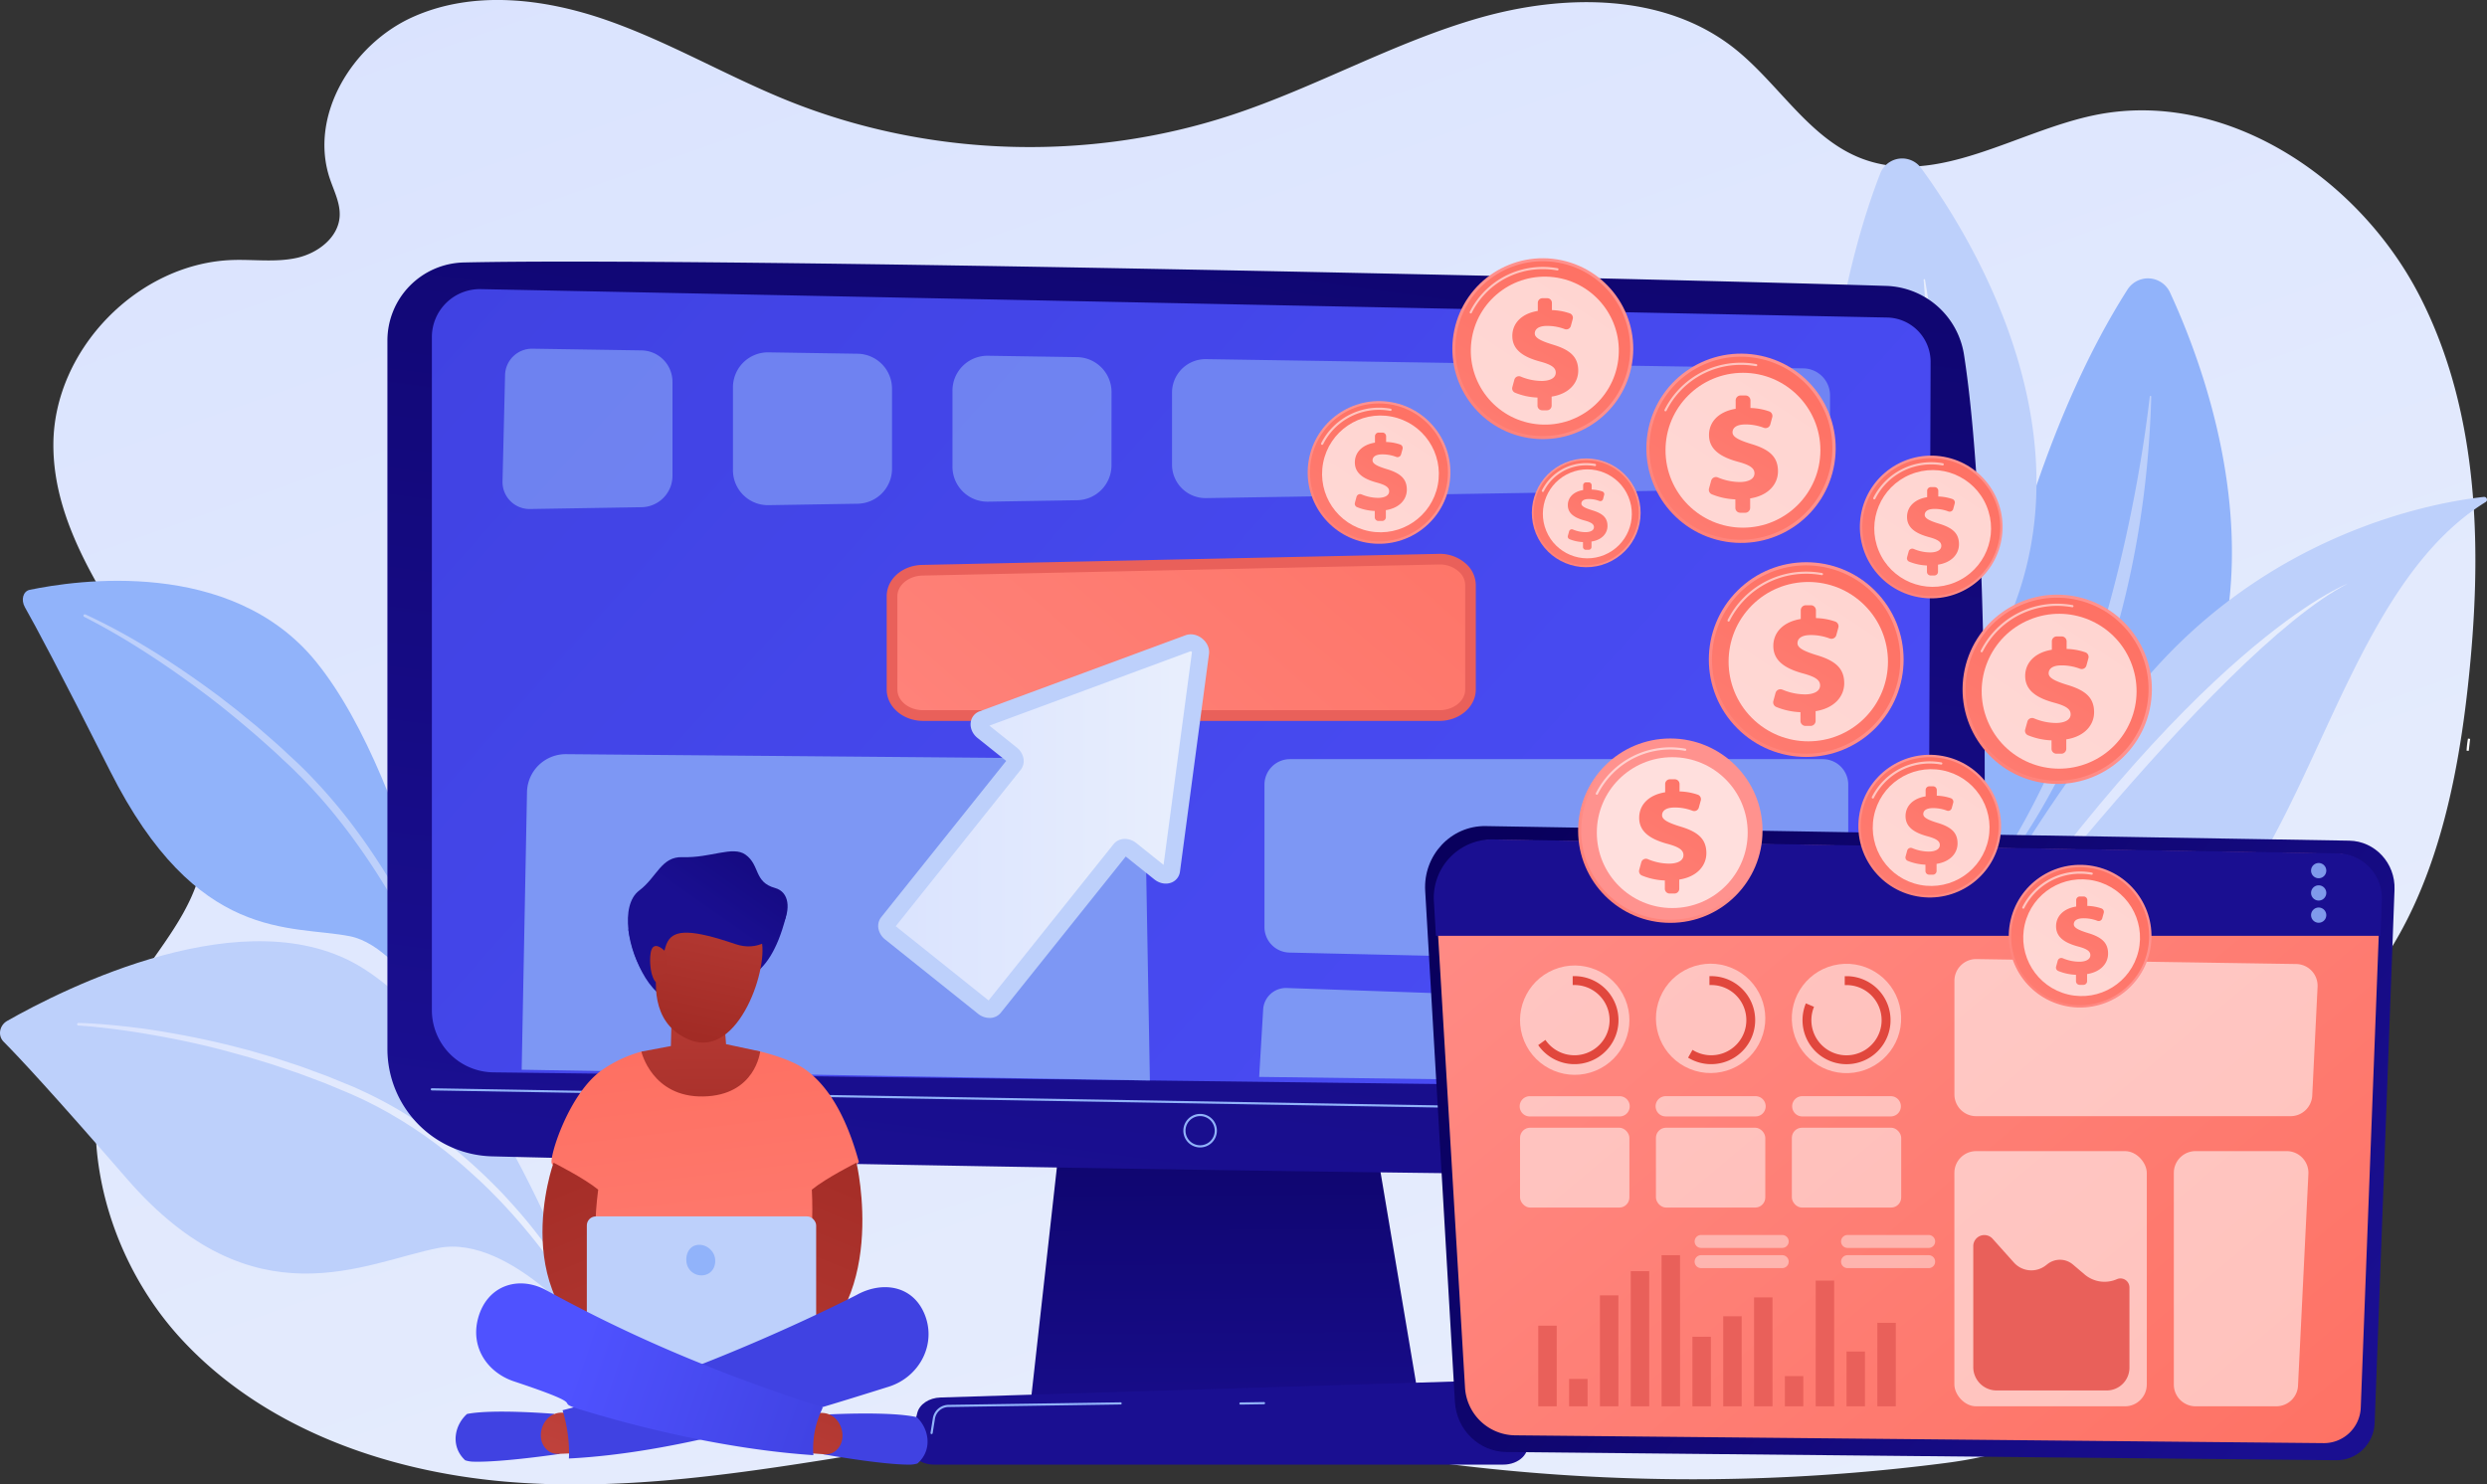 <svg id="Illustration" xmlns="http://www.w3.org/2000/svg" xmlns:xlink="http://www.w3.org/1999/xlink" viewBox="0 0 2287.91 1365.88"><rect x="0" y="0" width="2287.91" height="1365.88" fill="#333333" stroke="none"/><defs><style>.cls-1{fill:none;stroke:#fff;stroke-linecap:round;stroke-miterlimit:10;stroke-width:2px;}.cls-2{fill:url(#linear-gradient);}.cls-3{fill:#bdd0fb;}.cls-4{fill:url(#linear-gradient-2);}.cls-5{fill:#91b3fa;}.cls-6{fill:url(#linear-gradient-3);}.cls-7{fill:url(#linear-gradient-4);}.cls-8{fill:url(#linear-gradient-5);}.cls-9{fill:url(#linear-gradient-6);}.cls-10{fill:url(#linear-gradient-7);}.cls-11{fill:url(#linear-gradient-8);}.cls-12{fill:url(#linear-gradient-9);}.cls-13{fill:url(#linear-gradient-10);}.cls-14,.cls-15{fill:#7d97f4;}.cls-15{opacity:0.75;}.cls-16{fill:url(#linear-gradient-11);}.cls-17{fill:url(#linear-gradient-12);}.cls-18{fill:url(#linear-gradient-13);}.cls-19{opacity:0.85;}.cls-20{opacity:0.56;}.cls-21,.cls-22,.cls-40,.cls-44,.cls-45{fill:#fff;}.cls-22,.cls-26{opacity:0.51;}.cls-23{fill:url(#linear-gradient-14);}.cls-24{fill:url(#linear-gradient-15);}.cls-25{fill:url(#linear-gradient-16);}.cls-27{fill:url(#linear-gradient-17);}.cls-28{fill:url(#linear-gradient-18);}.cls-29{fill:url(#linear-gradient-19);}.cls-30{fill:url(#linear-gradient-20);}.cls-31{fill:url(#linear-gradient-21);}.cls-32{fill:url(#linear-gradient-22);}.cls-33{fill:url(#linear-gradient-23);}.cls-34{fill:url(#linear-gradient-24);}.cls-35{fill:url(#linear-gradient-25);}.cls-36{fill:url(#linear-gradient-26);}.cls-37{fill:url(#linear-gradient-27);}.cls-38{fill:url(#linear-gradient-28);}.cls-39{fill:url(#linear-gradient-29);}.cls-40{opacity:0.42;}.cls-41{fill:url(#linear-gradient-30);}.cls-42{fill:url(#linear-gradient-31);}.cls-43{fill:url(#linear-gradient-32);}.cls-44{opacity:0.58;}.cls-45{opacity:0.7;}.cls-46{fill:url(#linear-gradient-33);}.cls-47{fill:url(#linear-gradient-34);}.cls-48{fill:url(#linear-gradient-35);}.cls-49{fill:url(#linear-gradient-36);}.cls-50{fill:url(#linear-gradient-37);}.cls-51{fill:url(#linear-gradient-38);}.cls-52{fill:url(#linear-gradient-39);}.cls-53{fill:url(#linear-gradient-40);}.cls-54{fill:url(#linear-gradient-41);}.cls-55{fill:url(#linear-gradient-42);}.cls-56{fill:url(#linear-gradient-43);}.cls-57{fill:url(#linear-gradient-44);}.cls-58{fill:url(#linear-gradient-45);}.cls-59{fill:url(#linear-gradient-46);}.cls-60{fill:url(#linear-gradient-47);}.cls-61{fill:url(#linear-gradient-48);}.cls-62{fill:url(#linear-gradient-49);}.cls-63{fill:url(#linear-gradient-50);}.cls-64{fill:url(#linear-gradient-51);}.cls-65{fill:url(#linear-gradient-52);}.cls-66{fill:url(#linear-gradient-53);}.cls-67{fill:url(#linear-gradient-54);}.cls-68{fill:url(#linear-gradient-55);}.cls-69{fill:url(#linear-gradient-56);}.cls-70{fill:url(#linear-gradient-57);}.cls-71{fill:url(#linear-gradient-58);}.cls-72{fill:url(#linear-gradient-59);}.cls-73{fill:url(#linear-gradient-60);}.cls-74{fill:url(#linear-gradient-61);}.cls-75{fill:url(#linear-gradient-62);}.cls-76{fill:url(#linear-gradient-63);}.cls-77{fill:url(#linear-gradient-64);}.cls-78{fill:url(#linear-gradient-65);}.cls-79{fill:url(#linear-gradient-66);}.cls-80{fill:url(#linear-gradient-67);}.cls-81{fill:url(#linear-gradient-68);}.cls-82{fill:url(#linear-gradient-69);}.cls-83{fill:url(#linear-gradient-70);}.cls-84{fill:url(#linear-gradient-71);}.cls-85{fill:url(#linear-gradient-72);}.cls-86{fill:url(#linear-gradient-73);}.cls-87{fill:url(#linear-gradient-74);}</style><linearGradient id="linear-gradient" x1="976.75" y1="-43.41" x2="1638.86" y2="1833.26" gradientUnits="userSpaceOnUse"><stop offset="0" stop-color="#dae3fe"/><stop offset="1" stop-color="#e9effd"/></linearGradient><linearGradient id="linear-gradient-2" x1="198.02" y1="1221.8" x2="655.88" y2="1221.8" xlink:href="#linear-gradient"/><linearGradient id="linear-gradient-3" x1="1835.46" y1="644.24" x2="1910.81" y2="644.24" xlink:href="#linear-gradient"/><linearGradient id="linear-gradient-4" x1="1924.65" y1="885.29" x2="2286.75" y2="885.29" xlink:href="#linear-gradient"/><linearGradient id="linear-gradient-5" x1="1124.45" y1="894.6" x2="1127.45" y2="1368.65" gradientUnits="userSpaceOnUse"><stop offset="0" stop-color="#09005d"/><stop offset="1" stop-color="#1a0f91"/></linearGradient><linearGradient id="linear-gradient-6" x1="1361.55" y1="-253.31" x2="1154.53" y2="1270.85" xlink:href="#linear-gradient-5"/><linearGradient id="linear-gradient-7" x1="641.86" y1="276.32" x2="2194.25" y2="1674.04" gradientUnits="userSpaceOnUse"><stop offset="0" stop-color="#4042e2"/><stop offset="1" stop-color="#4f52ff"/></linearGradient><linearGradient id="linear-gradient-8" x1="1289.32" y1="1037.81" x2="1256.31" y2="1397.84" xlink:href="#linear-gradient-5"/><linearGradient id="linear-gradient-9" x1="1478.69" y1="441.63" x2="715.77" y2="1323.76" gradientUnits="userSpaceOnUse"><stop offset="0" stop-color="#fe7062"/><stop offset="1" stop-color="#ff928e"/></linearGradient><linearGradient id="linear-gradient-10" x1="1197.35" y1="-61.84" x2="1205.35" y2="330.16" gradientUnits="userSpaceOnUse"><stop offset="0" stop-color="#e1473d"/><stop offset="1" stop-color="#e9605a"/></linearGradient><linearGradient id="linear-gradient-11" x1="-7373.09" y1="930.79" x2="-8075.87" y2="1465.89" gradientTransform="matrix(-1, 0, 0, 1, -5841.74, 0)" xlink:href="#linear-gradient-5"/><linearGradient id="linear-gradient-12" x1="-8083.58" y1="1620.93" x2="-7282.43" y2="664.52" gradientTransform="matrix(-1, 0, 0, 1, -5841.74, 0)" xlink:href="#linear-gradient-9"/><linearGradient id="linear-gradient-13" x1="1896.19" y1="52.18" x2="1890.19" y2="451.22" xlink:href="#linear-gradient-5"/><linearGradient id="linear-gradient-14" x1="-7530.7" y1="2169.17" x2="-7500.71" y2="2404.66" gradientTransform="matrix(-1, 0, 0, 1, -5841.74, 0)" xlink:href="#linear-gradient-10"/><linearGradient id="linear-gradient-15" x1="-7420" y1="2155.07" x2="-7390" y2="2390.56" gradientTransform="matrix(-1, 0, 0, 1, -5841.74, 0)" xlink:href="#linear-gradient-10"/><linearGradient id="linear-gradient-16" x1="-7289.54" y1="2138.45" x2="-7259.54" y2="2373.94" gradientTransform="matrix(-1, 0, 0, 1, -5841.74, 0)" xlink:href="#linear-gradient-10"/><linearGradient id="linear-gradient-17" x1="-7859.35" y1="929.15" x2="-7857.86" y2="1119.64" gradientTransform="matrix(-1, 0, 0, 1, -5841.74, 0)" xlink:href="#linear-gradient-10"/><linearGradient id="linear-gradient-18" x1="-7708.18" y1="927.96" x2="-7706.68" y2="1118.45" gradientTransform="matrix(1, 0, 0, -1, 9567, 2823.88)" xlink:href="#linear-gradient-10"/><linearGradient id="linear-gradient-19" x1="-7679.93" y1="927.74" x2="-7678.43" y2="1118.23" gradientTransform="matrix(1, 0, 0, -1, 9510.29, 2850.28)" xlink:href="#linear-gradient-10"/><linearGradient id="linear-gradient-20" x1="-7651.32" y1="927.51" x2="-7649.82" y2="1118" gradientTransform="matrix(1, 0, 0, -1, 9453.58, 2785.04)" xlink:href="#linear-gradient-10"/><linearGradient id="linear-gradient-21" x1="-7623.32" y1="927.29" x2="-7621.82" y2="1117.78" gradientTransform="matrix(1, 0, 0, -1, 9396.87, 2872.91)" xlink:href="#linear-gradient-10"/><linearGradient id="linear-gradient-22" x1="-7594.68" y1="927.07" x2="-7593.18" y2="1117.56" gradientTransform="matrix(1, 0, 0, -1, 9340.16, 2800.5)" xlink:href="#linear-gradient-10"/><linearGradient id="linear-gradient-23" x1="-7566.39" y1="926.84" x2="-7564.89" y2="1117.33" gradientTransform="matrix(1, 0, 0, -1, 9283.45, 2817.85)" xlink:href="#linear-gradient-10"/><linearGradient id="linear-gradient-24" x1="-7538.11" y1="926.62" x2="-7536.61" y2="1117.11" gradientTransform="matrix(1, 0, 0, -1, 9226.74, 2836.71)" xlink:href="#linear-gradient-10"/><linearGradient id="linear-gradient-25" x1="-7509.47" y1="926.4" x2="-7507.97" y2="1116.89" gradientTransform="matrix(1, 0, 0, -1, 9170.03, 2761.66)" xlink:href="#linear-gradient-10"/><linearGradient id="linear-gradient-26" x1="-7481.17" y1="926.17" x2="-7479.67" y2="1116.66" gradientTransform="matrix(1, 0, 0, -1, 9113.32, 2776.37)" xlink:href="#linear-gradient-10"/><linearGradient id="linear-gradient-27" x1="-7452.9" y1="925.95" x2="-7451.4" y2="1116.44" gradientTransform="matrix(1, 0, 0, -1, 9056.61, 2798.62)" xlink:href="#linear-gradient-10"/><linearGradient id="linear-gradient-28" x1="-7424.85" y1="925.73" x2="-7423.35" y2="1116.22" gradientTransform="matrix(1, 0, 0, -1, 8999.9, 2875.49)" xlink:href="#linear-gradient-10"/><linearGradient id="linear-gradient-29" x1="-7396.31" y1="925.5" x2="-7394.81" y2="1116" gradientTransform="matrix(1, 0, 0, -1, 8943.19, 2826.52)" xlink:href="#linear-gradient-10"/><linearGradient id="linear-gradient-30" x1="942.82" y1="916.48" x2="1231.56" y2="916.48" xlink:href="#linear-gradient"/><linearGradient id="linear-gradient-31" x1="1305.86" y1="695.33" x2="1393.91" y2="593.13" gradientTransform="translate(1811.8 -866.38) rotate(82.98)" xlink:href="#linear-gradient-9"/><linearGradient id="linear-gradient-32" x1="1316.57" y1="362.19" x2="1056.21" y2="755.52" xlink:href="#linear-gradient-9"/><linearGradient id="linear-gradient-33" x1="1435.9" y1="529.86" x2="1297.26" y2="762.61" xlink:href="#linear-gradient-9"/><linearGradient id="linear-gradient-34" x1="1432.59" y1="609.4" x2="1544.19" y2="479.86" gradientTransform="translate(1692.26 -1134.58) rotate(78.02)" xlink:href="#linear-gradient-9"/><linearGradient id="linear-gradient-35" x1="1607.25" y1="385.38" x2="1277.25" y2="883.92" gradientTransform="translate(1655.62 -1137.48) rotate(76.72)" xlink:href="#linear-gradient-9"/><linearGradient id="linear-gradient-36" x1="1597.4" y1="399.67" x2="1421.68" y2="694.67" xlink:href="#linear-gradient-9"/><linearGradient id="linear-gradient-37" x1="1517.87" y1="707.58" x2="1584.96" y2="629.72" gradientTransform="translate(484.1 -674.19) rotate(28.15)" xlink:href="#linear-gradient-9"/><linearGradient id="linear-gradient-38" x1="1622.87" y1="572.92" x2="1424.49" y2="872.61" gradientTransform="translate(908.78 -937.71) rotate(45)" xlink:href="#linear-gradient-9"/><linearGradient id="linear-gradient-39" x1="1616.95" y1="581.51" x2="1511.32" y2="758.85" xlink:href="#linear-gradient-9"/><linearGradient id="linear-gradient-40" x1="1609.54" y1="707.12" x2="1726.32" y2="571.57" gradientTransform="translate(2013.26 -1228.65) rotate(80.78)" xlink:href="#linear-gradient-9"/><linearGradient id="linear-gradient-41" x1="1792.32" y1="472.7" x2="1446.98" y2="994.41" gradientTransform="translate(1885.13 -1244.3) rotate(76.72)" xlink:href="#linear-gradient-9"/><linearGradient id="linear-gradient-42" x1="1782.01" y1="487.65" x2="1598.13" y2="796.36" xlink:href="#linear-gradient-9"/><linearGradient id="linear-gradient-43" x1="1666.13" y1="905.61" x2="1786.3" y2="766.12" gradientTransform="translate(1063.64 -1041.26) rotate(45)" xlink:href="#linear-gradient-9"/><linearGradient id="linear-gradient-44" x1="1854.21" y1="664.39" x2="1498.86" y2="1201.22" gradientTransform="translate(1897.51 -1178.44) rotate(70.1)" xlink:href="#linear-gradient-9"/><linearGradient id="linear-gradient-45" x1="1843.61" y1="679.77" x2="1654.39" y2="997.43" xlink:href="#linear-gradient-9"/><linearGradient id="linear-gradient-46" x1="1900.41" y1="928.86" x2="2017.19" y2="793.3" gradientTransform="translate(2476.41 -1329.54) rotate(80.78)" xlink:href="#linear-gradient-9"/><linearGradient id="linear-gradient-47" x1="2083.18" y1="694.43" x2="1737.84" y2="1216.14" gradientTransform="translate(2324.97 -1356.6) rotate(76.72)" xlink:href="#linear-gradient-9"/><linearGradient id="linear-gradient-48" x1="2072.88" y1="709.38" x2="1888.99" y2="1018.1" xlink:href="#linear-gradient-9"/><linearGradient id="linear-gradient-49" x1="1812.46" y1="1020.75" x2="1900.51" y2="918.55" gradientTransform="translate(2464.65 -1118.79) rotate(79.72)" xlink:href="#linear-gradient-9"/><linearGradient id="linear-gradient-50" x1="1950.26" y1="844.01" x2="1689.9" y2="1237.35" gradientTransform="translate(2502.23 -1108.04) rotate(80.78)" xlink:href="#linear-gradient-9"/><linearGradient id="linear-gradient-51" x1="1942.49" y1="855.28" x2="1803.85" y2="1088.03" xlink:href="#linear-gradient-9"/><linearGradient id="linear-gradient-52" x1="1813.84" y1="745.52" x2="1901.89" y2="643.32" gradientTransform="translate(2194.98 -1346.28) rotate(79.72)" xlink:href="#linear-gradient-9"/><linearGradient id="linear-gradient-53" x1="1951.64" y1="568.78" x2="1691.28" y2="962.12" gradientTransform="translate(1625.88 -1348.21) rotate(63.43)" xlink:href="#linear-gradient-9"/><linearGradient id="linear-gradient-54" x1="1943.87" y1="580.05" x2="1805.24" y2="812.8" xlink:href="#linear-gradient-9"/><linearGradient id="linear-gradient-55" x1="1950.94" y1="1122.12" x2="2038.99" y2="1019.92" gradientTransform="translate(2562.52 -1202.18) rotate(76.72)" xlink:href="#linear-gradient-9"/><linearGradient id="linear-gradient-56" x1="2088.75" y1="945.38" x2="1828.38" y2="1338.71" gradientTransform="translate(2562.53 -1202.18) rotate(76.72)" xlink:href="#linear-gradient-9"/><linearGradient id="linear-gradient-57" x1="2080.98" y1="956.65" x2="1942.34" y2="1189.4" xlink:href="#linear-gradient-9"/><linearGradient id="linear-gradient-58" x1="1420.54" y1="899.03" x2="1534.31" y2="766.97" xlink:href="#linear-gradient-9"/><linearGradient id="linear-gradient-59" x1="1509.43" y1="261.62" x2="1521.43" y2="483.64" xlink:href="#linear-gradient-9"/><linearGradient id="linear-gradient-60" x1="1715.65" y1="841.62" x2="1536.51" y2="1142.37" xlink:href="#linear-gradient-9"/><linearGradient id="linear-gradient-61" x1="998.16" y1="239.37" x2="911.46" y2="418.06" gradientTransform="translate(-46.67 443.23) rotate(9.25)" xlink:href="#linear-gradient-5"/><linearGradient id="linear-gradient-62" x1="762.86" y1="1120.48" x2="852.22" y2="1843.53" xlink:href="#linear-gradient-9"/><linearGradient id="linear-gradient-63" x1="612.46" y1="1191.37" x2="795.29" y2="1633.01" gradientUnits="userSpaceOnUse"><stop offset="0" stop-color="#a22b25"/><stop offset="1" stop-color="#c0423c"/></linearGradient><linearGradient id="linear-gradient-64" x1="-6339.65" y1="1190.42" x2="-6156.82" y2="1632.06" gradientTransform="matrix(-1, 0, 0, 1, -5403.07, 0)" xlink:href="#linear-gradient-63"/><linearGradient id="linear-gradient-65" x1="868.56" y1="1551.74" x2="728.56" y2="1711.74" xlink:href="#linear-gradient-7"/><linearGradient id="linear-gradient-66" x1="950.54" y1="1299.9" x2="845.08" y2="1585.56" xlink:href="#linear-gradient-63"/><linearGradient id="linear-gradient-67" x1="640.19" y1="1591.44" x2="709.19" y2="1761.45" xlink:href="#linear-gradient-7"/><linearGradient id="linear-gradient-68" x1="739.25" y1="1213.82" x2="633.73" y2="1499.63" xlink:href="#linear-gradient-63"/><linearGradient id="linear-gradient-69" x1="1018.07" y1="1330.58" x2="1415.55" y2="1129.59" xlink:href="#linear-gradient-7"/><linearGradient id="linear-gradient-70" x1="889.86" y1="1480.63" x2="658.87" y2="1402.63" xlink:href="#linear-gradient-7"/><linearGradient id="linear-gradient-71" x1="772.96" y1="1227.83" x2="770.53" y2="1016.17" xlink:href="#linear-gradient-63"/><linearGradient id="linear-gradient-72" x1="909.27" y1="527.76" x2="916.85" y2="343.58" gradientTransform="translate(-46.67 443.23) rotate(9.25)" xlink:href="#linear-gradient-63"/><linearGradient id="linear-gradient-73" x1="998.79" y1="214.22" x2="901.24" y2="415.29" gradientTransform="translate(-46.67 443.23) rotate(9.25)" xlink:href="#linear-gradient-5"/><linearGradient id="linear-gradient-74" x1="438.7" y1="1513.66" x2="450.58" y2="1225.03" gradientTransform="translate(105.36 -307.56) rotate(-7.64)" xlink:href="#linear-gradient-63"/></defs><path class="cls-1" d="M2397.22,847.14a85.81,85.81,0,0,1,1.27-11Z" transform="translate(-127.09 -156.41)"/><path class="cls-2" d="M2352.89,428.42c-56.18-109.06-179.54-191.07-299.62-165.91-71.89,15.07-143.34,65.61-212.28,40.23-49.68-18.28-77.73-70.15-119.49-102.69C1657.21,150,1566,150.54,1487.63,173s-150.06,63.71-227.45,89.22c-131.91,43.48-279.13,38.76-408-13.08C795.64,226.37,742.7,195,685.11,174.92s-122.89-27.81-178.47-2.76-95.47,90.6-76.18,148.44c3.85,11.53,9.88,22.9,9.09,35-1.26,19.45-20.05,33.7-39.06,38s-38.82,1.5-58.3,2c-87.46,2.22-165.61,82-166,169.48-.35,72.54,44.39,136.29,82.65,197.93s72.62,135.6,49.84,204.47c-13.51,40.84-45.21,72.79-66,110.46-53.83,97.67-25.05,227,50.12,309.34S480.55,1510,591.66,1519.62s222.54-8.42,332.63-26.23,221.61-35.51,332.67-25.31l-6-3.24a1811.76,1811.76,0,0,0,665.55,37.74c46.4-6,99.67-18.95,119.28-61.43,16.55-35.86,1.69-77.9,5.1-117.26,4.91-56.71,47.46-103.16,93.87-136.14s99-57.51,140.85-96.14C2357.42,1016,2385.18,899,2397.37,788.35,2410.8,666.41,2409.07,537.48,2352.89,428.42Z" transform="translate(-127.09 -156.41)"/><path class="cls-3" d="M674.84,1389.06s-76.54-97.55-144.39-84.39-169.86,70.82-286.57-63.62c-68.33-78.71-99.46-112.08-113.53-126.22-5.48-5.52-3.83-15,3.34-19.09,50.72-28.83,221.14-115.69,327.64-48.26C587.59,1127.43,674.84,1389.06,674.84,1389.06Z" transform="translate(-127.09 -156.41)"/><path class="cls-4" d="M199.27,1097.63c11.3.25,22.49,1.13,33.7,2.21,5.59.6,11.19,1.12,16.76,1.88l8.37,1c2.79.37,5.57.8,8.35,1.21q33.36,5.1,66.26,12.91c2.75.59,5.45,1.37,8.19,2l8.17,2.12,8.17,2.15,8.1,2.37c5.4,1.6,10.83,3.11,16.2,4.8l16,5.26,4,1.33,2,.66,2,.73,7.93,2.92c5.28,2,10.6,3.84,15.85,5.88l15.64,6.41,7.82,3.2,7.73,3.53c41.18,18.94,78.52,45.58,111.18,76.72,4.12,3.86,8.08,7.88,12.08,11.87s7.83,8.12,11.62,12.31c7.61,8.33,15,16.87,22,25.7s13.75,17.89,20.15,27.17a338.37,338.37,0,0,1,18,28.71,2.16,2.16,0,0,1-3.75,2.14l0-.06c-2.77-4.74-5.81-9.46-8.89-14.09s-6.25-9.24-9.52-13.76q-9.76-13.57-20.45-26.48c-7.1-8.6-14.44-17-22.06-25.14-3.78-4.1-7.7-8.06-11.6-12s-7.93-7.83-12-11.59-8.24-7.49-12.39-11.21-8.44-7.26-12.8-10.72c-2.18-1.73-4.3-3.54-6.52-5.21l-6.63-5.08c-2.19-1.71-4.49-3.28-6.73-4.93s-4.48-3.29-6.81-4.82l-6.9-4.69c-2.3-1.56-4.68-3-7-4.5-4.65-3.06-9.48-5.82-14.25-8.67l-1.8-1.06-1.82-1-3.66-2c-2.45-1.31-4.85-2.72-7.34-4-5-2.46-9.87-5.09-15-7.32l-7.58-3.46-7.73-3.22-15.46-6.44c-5.19-2-10.44-3.94-15.66-5.92l-7.84-2.94-2-.74-2-.67-4-1.33-15.86-5.39c-5.31-1.73-10.68-3.29-16-4.94l-8-2.44-8.08-2.22c-5.4-1.44-10.76-3-16.17-4.41q-32.46-8.4-65.58-14c-2.75-.46-5.5-1-8.26-1.43l-8.29-1.28c-5.52-.91-11.08-1.58-16.62-2.34-2.77-.39-5.55-.66-8.33-1s-5.56-.63-8.34-.89-5.56-.57-8.35-.79-5.58-.44-8.34-.6h0a1.23,1.23,0,0,1,.09-2.45Z" transform="translate(-127.09 -156.41)"/><path class="cls-5" d="M555.47,1141.3S503.77,1028.64,449,1017.85,308.4,1024.7,228.3,865.71C181.4,772.63,159.81,732.45,150,715.13c-3.84-6.76-1.68-14.7,4.35-16,42.67-8.91,185.13-29.9,263.2,65.79C510.08,878.4,555.47,1141.3,555.47,1141.3Z" transform="translate(-127.09 -156.41)"/><path class="cls-3" d="M205.52,721.68c39.07,18.05,75.52,41,110.39,66.09,4.33,3.18,8.69,6.31,13,9.53l12.72,9.88c4.29,3.25,8.39,6.72,12.55,10.11l6.24,5.11,3.11,2.55c1,.86,2,1.76,3.05,2.64,8.08,7.08,16.28,14,24.07,21.43,3.93,3.67,7.92,7.26,11.8,11s7.74,7.51,11.41,11.46A487.9,487.9,0,0,1,455.42,921c6.43,8.64,12.5,17.53,18.43,26.51l4.38,6.79c1.46,2.25,2.83,4.57,4.25,6.85,2.86,4.56,5.54,9.23,8.29,13.85q8.06,14,15.51,28.28c4.93,9.56,9.67,19.2,14.14,29s8.69,19.66,12.68,29.64,7.72,20,11,30.36a2.16,2.16,0,0,1-4.09,1.38l0-.07a613.15,613.15,0,0,0-24.79-58.87c-4.61-9.61-9.37-19.15-14.38-28.55s-10.26-18.68-15.67-27.85a638.1,638.1,0,0,0-35.31-53.18c-6.31-8.56-12.94-16.88-19.72-25.07-3.47-4-6.84-8.13-10.44-12l-5.34-5.93-5.49-5.76c-3.61-3.9-7.47-7.55-11.2-11.32s-7.76-7.31-11.63-11c-7.68-7.4-15.77-14.35-23.74-21.42-16.17-13.9-32.65-27.46-49.78-40.19s-34.57-25-52.58-36.48a620.36,620.36,0,0,0-55.41-32l0,0a1.22,1.22,0,0,1,1.06-2.2Z" transform="translate(-127.09 -156.41)"/><path class="cls-5" d="M1918.22,1012.45s24.67-367.61,166-589.53a22.34,22.34,0,0,1,39.14,2.56C2173,532.84,2289.11,864.23,1918.22,1012.45Z" transform="translate(-127.09 -156.41)"/><path class="cls-3" d="M1949.64,974.76a1,1,0,0,0,1.49,1.25c31.28-32.53,147.54-186.1,155-454.7a.68.68,0,0,0-1.35-.11C2097.57,584.38,2063.84,818.52,1949.64,974.76Z" transform="translate(-127.09 -156.41)"/><path class="cls-3" d="M1811.19,907.07s-46.39-353.56,45.61-591a21.62,21.62,0,0,1,37.63-5C1973.76,419.79,2123.17,703.72,1811.19,907.07Z" transform="translate(-127.09 -156.41)"/><path class="cls-6" d="M1835.56,873.88a.94.94,0,0,0,1.65.9c23.5-36.81,104.68-204.64,60.82-461a.66.66,0,0,0-1.31.14C1901.82,475.3,1914.27,703.91,1835.56,873.88Z" transform="translate(-127.09 -156.41)"/><path class="cls-3" d="M2413.77,618.33a2.55,2.55,0,0,0-1.59-4.71C2368.92,618.3,2211.7,645,2093.72,790.1c-107.94,132.81-161.92,243.67-180.33,285.71a11.87,11.87,0,0,0,12,16.58c53.54-5.33,202.67-28.1,265-119.12C2265,864.5,2303.1,686.67,2413.77,618.33Z" transform="translate(-127.09 -156.41)"/><path class="cls-7" d="M2286.75,693.44s-140.81,53.14-362.1,383.69C1924.65,1077.13,2164.65,756.71,2286.75,693.44Z" transform="translate(-127.09 -156.41)"/><polygon class="cls-8" points="978.92 1014.5 948.08 1291.05 1305.83 1291.05 1259.24 1014.5 978.92 1014.5"/><path class="cls-9" d="M553.75,397.91a71.87,71.87,0,0,0-70.26,71.86v651.75a98.87,98.87,0,0,0,96.32,98.84c238.05,6.14,1070.64,21,1297.24,17.68a72.75,72.75,0,0,0,71.63-70.67c4.37-151.41,11.46-515.5-14.8-684.53a74.86,74.86,0,0,0-71.58-63.37C1662.84,413.09,780.25,392.83,553.75,397.91Z" transform="translate(-127.09 -156.41)"/><path class="cls-10" d="M569.64,422.44a44.17,44.17,0,0,0-45.25,44.16v619.21a57.28,57.28,0,0,0,56.43,57.27l1263.63,15.62a55.76,55.76,0,0,0,56.59-55.54l2.11-613.67a40.78,40.78,0,0,0-39.78-40.92Z" transform="translate(-127.09 -156.41)"/><path class="cls-5" d="M1910.55,1183.32h0L524.37,1159.7a1,1,0,0,1,0-2h0l1386.16,23.62a1,1,0,0,1,0,2Z" transform="translate(-127.09 -156.41)"/><path class="cls-5" d="M1231.14,1212.17a15.43,15.43,0,1,1,15.43-15.43A15.44,15.44,0,0,1,1231.14,1212.17Zm0-28.85a13.43,13.43,0,1,0,13.43,13.42A13.43,13.43,0,0,0,1231.14,1183.32Z" transform="translate(-127.09 -156.41)"/><path class="cls-11" d="M1510,1504H986.39c-14.22,0-24.9-10.12-22.15-21l6.71-26.57c2-8,10.82-13.86,21.26-14.18L1497,1426.53c10.91-.34,20.57,5.45,22.94,13.75L1532,1482.6C1535.17,1493.6,1524.44,1504,1510,1504Z" transform="translate(-127.09 -156.41)"/><path class="cls-5" d="M1268.25,1448.77a1,1,0,0,1-1-1,1,1,0,0,1,1-1l21.63-.32h0a1,1,0,0,1,0,2l-21.63.32Z" transform="translate(-127.09 -156.41)"/><path class="cls-5" d="M984.1,1475.91h-.16a1,1,0,0,1-.83-1.15l2.13-13.34A14.71,14.71,0,0,1,999.58,1449l158.41-2.32a1,1,0,0,1,1,1,1,1,0,0,1-1,1L999.61,1451a12.71,12.71,0,0,0-12.39,10.72l-2.13,13.35A1,1,0,0,1,984.1,1475.91Z" transform="translate(-127.09 -156.41)"/><path class="cls-12" d="M1451.27,814.81h-475c-15.78,0-28.57-10.72-28.57-23.94V705c0-13,12.35-23.6,27.84-23.93l475-10.17c16.06-.34,29.3,10.47,29.3,23.93v96C1479.84,804.09,1467.05,814.81,1451.27,814.81Z" transform="translate(-127.09 -156.41)"/><path class="cls-13" d="M1451.27,819.7h-475c-18.45,0-33.46-12.93-33.46-28.83V705c0-15.77,14.33-28.42,32.63-28.81l475-10.17a35.82,35.82,0,0,1,26,9.76,26.67,26.67,0,0,1,8.32,19.05v96C1484.73,806.77,1469.72,819.7,1451.27,819.7Zm0-143.9h-.64L975.64,686c-12.71.27-23,8.82-23,19v85.85c0,10.51,10.62,19,23.68,19h475c13.06,0,23.68-8.54,23.68-19v-96a16.86,16.86,0,0,0-5.38-12.06A26.12,26.12,0,0,0,1451.28,675.8Z" transform="translate(-127.09 -156.41)"/><path class="cls-14" d="M1803.4,1044l-490.14-11.13a23.45,23.45,0,0,1-22.92-23.44V878.33a23.45,23.45,0,0,1,23.45-23.44h490.14a23.45,23.45,0,0,1,23.45,23.44v142.2A23.45,23.45,0,0,1,1803.4,1044Z" transform="translate(-127.09 -156.41)"/><path class="cls-14" d="M1285.46,1147.26l548.75,7.08-5.06-52.63a21.05,21.05,0,0,0-20.22-19l-498.07-17.24a21,21,0,0,0-21.73,19.78Z" transform="translate(-127.09 -156.41)"/><path class="cls-14" d="M607,1140.66l577.92,9.89-4.7-265.94a30.53,30.53,0,0,0-30.25-30l-502.07-4.3a35.67,35.67,0,0,0-36,35Z" transform="translate(-127.09 -156.41)"/><path class="cls-15" d="M1149.65,517.2A32.19,32.19,0,0,0,1118,485L1036,483.74a32.18,32.18,0,0,0-32.69,32.19v69.83A32.19,32.19,0,0,0,1036,618l81.94-1.33a32.19,32.19,0,0,0,31.67-32.18Z" transform="translate(-127.09 -156.41)"/><path class="cls-15" d="M834.08,621.21,916,619.88A32.19,32.19,0,0,0,947.7,587.7V514.07A32.19,32.19,0,0,0,916,481.88l-81.94-1.27a32.2,32.2,0,0,0-32.69,32.19V589A32.19,32.19,0,0,0,834.08,621.21Z" transform="translate(-127.09 -156.41)"/><path class="cls-15" d="M1810.63,520.21a24.85,24.85,0,0,0-24.46-24.85l-549.56-8.51a30.85,30.85,0,0,0-31.33,30.85v66.16a30.85,30.85,0,0,0,31.35,30.85l549.56-8.87A24.85,24.85,0,0,0,1810.63,581Z" transform="translate(-127.09 -156.41)"/><path class="cls-15" d="M745.74,507.74a28.94,28.94,0,0,0-28.49-28.94l-100.31-1.55a24.84,24.84,0,0,0-25.22,24.25l-2.34,97.81a24.86,24.86,0,0,0,25.24,25.44l102.65-1.66a28.93,28.93,0,0,0,28.47-28.93Z" transform="translate(-127.09 -156.41)"/><path class="cls-16" d="M2288.3,929.91l-794.36-13.42c-32-.55-57.65,26.89-55.75,59.57l27.35,470.2c1.49,25.74,22.19,45.9,47.37,46.15l763.58,7.55c18.86.18,34.44-15,35.16-34.32l18.27-490.74C2330.82,950.61,2312,930.31,2288.3,929.91Z" transform="translate(-127.09 -156.41)"/><path class="cls-17" d="M2276.13,941.89,1502.5,929.12a53.49,53.49,0,0,0-54.29,56.68l26.62,447.35a46.69,46.69,0,0,0,46.15,43.9l743.64,7.18a33.93,33.93,0,0,0,34.24-32.64l17.79-466.9A41.23,41.23,0,0,0,2276.13,941.89Z" transform="translate(-127.09 -156.41)"/><path class="cls-18" d="M1500.71,928.75l776.87,12.82a41.41,41.41,0,0,1,40.7,43l-1.26,32.91H1448.08l-1.89-31.8A53.73,53.73,0,0,1,1500.71,928.75Z" transform="translate(-127.09 -156.41)"/><g class="cls-19"><path class="cls-5" d="M2253.15,957.48a7,7,0,1,0,7-7A7,7,0,0,0,2253.15,957.48Z" transform="translate(-127.09 -156.41)"/><path class="cls-5" d="M2253.15,978a7,7,0,1,0,7-7A7,7,0,0,0,2253.15,978Z" transform="translate(-127.09 -156.41)"/><path class="cls-5" d="M2253.15,998.43a7,7,0,1,0,7-7A7,7,0,0,0,2253.15,998.43Z" transform="translate(-127.09 -156.41)"/></g><g class="cls-20"><path class="cls-21" d="M2146.9,1215.55h83.79a20,20,0,0,1,20,21l-9.54,194.73a20,20,0,0,1-20,19.06H2146.9a20,20,0,0,1-20-20V1235.58A20,20,0,0,1,2146.9,1215.55Z" transform="translate(-127.09 -156.41)"/><path class="cls-21" d="M1945.36,1038.85l294.07,4.55a20,20,0,0,1,19.7,21l-4.9,100a20,20,0,0,1-20,19H1945.05a20,20,0,0,1-20-20V1058.88A20,20,0,0,1,1945.36,1038.85Z" transform="translate(-127.09 -156.41)"/><rect class="cls-21" x="1797.92" y="1059.14" width="177.01" height="234.8" rx="20.03"/></g><circle class="cls-22" cx="1825.79" cy="1093.41" r="50.3" transform="translate(-261.1 107.4) rotate(-7.97)"/><circle class="cls-22" cx="1700.77" cy="1093.41" r="50.3" transform="translate(-87.35 2089.88) rotate(-67.5)"/><circle class="cls-22" cx="1575.76" cy="1095.05" r="50.3" transform="translate(-426.2 529.97) rotate(-22.5)"/><path class="cls-23" d="M1795.9,1082.78a32.31,32.31,0,1,0,29.89-20c-.55,0-1.09,0-1.63,0v-8.19c.54,0,1.08,0,1.63,0a40.49,40.49,0,1,1-37.4,25Z" transform="translate(-127.09 -156.41)"/><path class="cls-24" d="M1684.11,1122.39a32.31,32.31,0,1,0,17.21-59.65c-.54,0-1.09,0-1.63,0v-8.19c.54,0,1.09,0,1.63,0a40.5,40.5,0,1,1-21.27,75Z" transform="translate(-127.09 -156.41)"/><path class="cls-25" d="M1548.79,1113.22a32.31,32.31,0,1,0,26.72-50.48c-.54,0-1.09,0-1.63,0v-8.19l1.63,0a40.5,40.5,0,1,1-33.35,63.46Z" transform="translate(-127.09 -156.41)"/><g class="cls-26"><path class="cls-21" d="M1784.8,1165h82a9.32,9.32,0,0,1,0,18.63h-82a9.32,9.32,0,0,1,0-18.63Z" transform="translate(-127.09 -156.41)"/><path class="cls-21" d="M1659.79,1165h82a9.32,9.32,0,1,1,0,18.63h-82a9.32,9.32,0,1,1,0-18.63Z" transform="translate(-127.09 -156.41)"/><path class="cls-21" d="M1616.74,1183.65h-82a9.32,9.32,0,1,1,0-18.63h82a9.32,9.32,0,1,1,0,18.63Z" transform="translate(-127.09 -156.41)"/><rect class="cls-21" x="1648.4" y="1037.6" width="100.61" height="73.49" rx="9.32"/><rect class="cls-21" x="1523.38" y="1037.6" width="100.6" height="73.49" rx="9.32"/><rect class="cls-21" x="1398.36" y="1037.6" width="100.6" height="73.49" rx="9.32"/></g><path class="cls-27" d="M2086.07,1340.9v73.93a20.93,20.93,0,0,1-20.93,20.93H1963.88a21.49,21.49,0,0,1-21.49-21.49V1303a10.2,10.2,0,0,1,17.81-6.8l19.57,21.87a21.56,21.56,0,0,0,29.23,2.71l1.87-1.44a18.47,18.47,0,0,1,23.22.57l10.72,9.11a28.31,28.31,0,0,0,29.7,4.37h0A8.26,8.26,0,0,1,2086.07,1340.9Z" transform="translate(-127.09 -156.41)"/><rect class="cls-28" x="1854.14" y="1373.54" width="16.97" height="76.81" transform="translate(3598.17 2667.48) rotate(180)"/><rect class="cls-29" x="1825.79" y="1399.94" width="16.97" height="50.41" transform="translate(3541.46 2693.88) rotate(180)"/><rect class="cls-30" x="1797.43" y="1334.7" width="16.97" height="115.65" transform="translate(3484.75 2628.64) rotate(180)"/><rect class="cls-31" x="1769.08" y="1422.56" width="16.97" height="27.78" transform="translate(3428.04 2716.5) rotate(180)"/><rect class="cls-32" x="1740.72" y="1350.16" width="16.97" height="100.19" transform="translate(3371.33 2644.1) rotate(180)"/><rect class="cls-33" x="1712.37" y="1367.5" width="16.97" height="82.84" transform="translate(3314.62 2661.44) rotate(180)"/><rect class="cls-34" x="1684.01" y="1386.36" width="16.97" height="63.99" transform="translate(3257.91 2680.3) rotate(180)"/><rect class="cls-35" x="1655.66" y="1311.31" width="16.97" height="139.03" transform="translate(3201.2 2605.25) rotate(180)"/><rect class="cls-36" x="1627.3" y="1326.02" width="16.97" height="124.32" transform="translate(3144.49 2619.96) rotate(180)"/><rect class="cls-37" x="1598.95" y="1348.27" width="16.97" height="102.07" transform="translate(3087.78 2642.21) rotate(180)"/><rect class="cls-38" x="1570.59" y="1425.14" width="16.97" height="25.21" transform="translate(3031.06 2719.08) rotate(180)"/><rect class="cls-39" x="1542.24" y="1376.18" width="16.97" height="74.17" transform="translate(2974.35 2670.12) rotate(180)"/><path class="cls-40" d="M1826.71,1311.31h74.67a5.94,5.94,0,0,1,0,11.88h-74.67a5.94,5.94,0,0,1,0-11.88Z" transform="translate(-127.09 -156.41)"/><path class="cls-40" d="M1826.71,1292.73h74.67a5.94,5.94,0,0,1,0,11.88h-74.67a5.94,5.94,0,0,1,0-11.88Z" transform="translate(-127.09 -156.41)"/><path class="cls-40" d="M1692,1311.31h74.66a5.94,5.94,0,0,1,0,11.88H1692a5.94,5.94,0,0,1,0-11.88Z" transform="translate(-127.09 -156.41)"/><path class="cls-40" d="M1692,1292.73h74.66a5.94,5.94,0,0,1,0,11.88H1692a5.94,5.94,0,0,1,0-11.88Z" transform="translate(-127.09 -156.41)"/><path class="cls-41" d="M1204.81,957.29l26.69-200.18c.72-5.38-6.08-10.82-11.17-8.94l-189.42,70c-4.33,1.6-4.16,7.48.32,11.06l26.37,21.1c3.4,2.71,4.48,7,2.42,9.56L943.86,1005.18c-2.06,2.58-1,6.86,2.41,9.57l85.41,68.3c3.39,2.72,7.81,2.83,9.86.26l116.17-145.25c2-2.57,6.47-2.46,9.86.25l26.38,21.1C1198.43,963,1204.2,961.86,1204.81,957.29Z" transform="translate(-127.09 -156.41)"/><path class="cls-3" d="M1037.31,1093a17,17,0,0,1-10.52-3.86l-85.4-68.3a17,17,0,0,1-5.95-9,13.11,13.11,0,0,1,2.31-11.53l115-143.8,0,0-26.38-21.09c-4.7-3.76-7.08-9.4-6.22-14.72a12.41,12.41,0,0,1,8.08-9.78l189.42-70c5-1.84,10.73-.73,15.36,3s7,9.06,6.28,14.33l-26.7,200.18a12.44,12.44,0,0,1-7.77,10c-5,2-11,.92-15.72-2.84l-26.38-21.1,0,0-115,143.79A13,13,0,0,1,1037.31,1093Zm-86.18-84.4,0,0,85.4,68.3,0,0,115-143.8c4.83-6,14-6.46,20.86-1l25.12,20.1,26.11-195.78a2.73,2.73,0,0,0-1.07-.86l-185.25,68.5,25.12,20.1c6.87,5.49,8.47,14.52,3.64,20.56Zm245.93-52.37h0Z" transform="translate(-127.09 -156.41)"/><circle class="cls-42" cx="1395.69" cy="591.07" r="65.64" transform="translate(511.43 1747.68) rotate(-82.98)"/><circle class="cls-43" cx="1268.6" cy="434.66" r="63.46"/><path class="cls-44" d="M1343.36,565.71a1.06,1.06,0,0,1-.45-.11,1,1,0,0,1-.44-1.34,59.66,59.66,0,0,1,64-31.8,1,1,0,0,1-.36,2,58.1,58.1,0,0,0-10.39-.93,57.36,57.36,0,0,0-51.44,31.67A1,1,0,0,1,1343.36,565.71Z" transform="translate(-127.09 -156.41)"/><circle class="cls-45" cx="1397.07" cy="592.45" r="53.71" transform="translate(424.02 1695.87) rotate(-79.1)"/><path class="cls-46" d="M1391.8,632.38v-5.84a47.61,47.61,0,0,1-16.39-3.56,3.37,3.37,0,0,1-1.87-4l1.48-5.44a3.41,3.41,0,0,1,4.63-2.23,39.51,39.51,0,0,0,15.14,3.18c5.86,0,10.24-2,10.24-6.06,0-3.68-3.38-5.87-11.54-8.06-11.63-3.18-20-8.25-20-18.49,0-9.25,6.77-16.31,18.5-18.2v-5.85a3.41,3.41,0,0,1,3.41-3.4h3.43a3.41,3.41,0,0,1,3.41,3.4v5.25a43.7,43.7,0,0,1,13,2.33,3.4,3.4,0,0,1,2.12,4.09l-1.37,5a3.39,3.39,0,0,1-4.48,2.29,35.57,35.57,0,0,0-12.75-2.31c-7,0-9,2.88-9,5.47,0,3.18,4.18,5.37,13.23,8.15,12.93,3.88,18.3,9.25,18.3,18.9,0,8.85-6.56,16.8-19.29,18.79v6.54a3.41,3.41,0,0,1-3.41,3.41h-3.43A3.41,3.41,0,0,1,1391.8,632.38Z" transform="translate(-127.09 -156.41)"/><circle class="cls-47" cx="1546.44" cy="477.24" r="83.2" transform="translate(631.47 1734.52) rotate(-78.02)"/><circle class="cls-48" cx="1546.44" cy="477.24" r="80.43" transform="translate(599.57 1716.26) rotate(-76.72)"/><path class="cls-44" d="M1480.12,444.83a.88.88,0,0,1-.45-.11,1,1,0,0,1-.45-1.34A75,75,0,0,1,1546.44,402a76,76,0,0,1,13.58,1.23,1,1,0,1,1-.36,2,73.87,73.87,0,0,0-13.22-1.19A72.94,72.94,0,0,0,1481,444.28,1,1,0,0,1,1480.12,444.83Z" transform="translate(-127.09 -156.41)"/><circle class="cls-45" cx="1548.19" cy="479" r="68.08" transform="translate(756.53 1800.66) rotate(-82.98)"/><path class="cls-49" d="M1541.51,529.61V522.2a60.31,60.31,0,0,1-20.78-4.51,4.28,4.28,0,0,1-2.37-5.06l1.89-6.9a4.31,4.31,0,0,1,5.86-2.82,50.23,50.23,0,0,0,19.19,4c7.43,0,13-2.52,13-7.69,0-4.66-4.29-7.44-14.62-10.21-14.75-4-25.34-10.46-25.34-23.44,0-11.73,8.57-20.68,23.45-23.07v-7.41a4.31,4.31,0,0,1,4.31-4.31h4.35a4.31,4.31,0,0,1,4.32,4.31v6.65a55.23,55.23,0,0,1,16.47,3,4.28,4.28,0,0,1,2.68,5.18l-1.73,6.38a4.3,4.3,0,0,1-5.68,2.91,44.86,44.86,0,0,0-16.15-2.93c-8.83,0-11.35,3.65-11.35,6.93,0,4,5.3,6.81,16.77,10.34,16.38,4.91,23.19,11.72,23.19,23.95,0,11.21-8.32,21.3-24.45,23.82v8.29a4.32,4.32,0,0,1-4.32,4.31h-4.35A4.32,4.32,0,0,1,1541.51,529.61Z" transform="translate(-127.09 -156.41)"/><circle class="cls-50" cx="1586.31" cy="628.14" r="50.02" transform="translate(-235.78 666.43) rotate(-28.15)"/><circle class="cls-51" cx="1586.31" cy="628.14" r="48.35" transform="translate(-106.64 1149.27) rotate(-45)"/><path class="cls-44" d="M1546.44,609.06a1.06,1.06,0,0,1-.45-.11,1,1,0,0,1-.44-1.34,45.44,45.44,0,0,1,40.76-25.1,46.05,46.05,0,0,1,8.23.74,1,1,0,1,1-.35,2,44.07,44.07,0,0,0-7.88-.71,43.47,43.47,0,0,0-39,24A1,1,0,0,1,1546.44,609.06Z" transform="translate(-127.09 -156.41)"/><circle class="cls-45" cx="1587.37" cy="629.2" r="40.92" transform="translate(-247.04 498.95) rotate(-22.5)"/><path class="cls-52" d="M1583.35,659.62v-4.45a36.33,36.33,0,0,1-12.49-2.71,2.58,2.58,0,0,1-1.43-3l1.14-4.15a2.59,2.59,0,0,1,3.52-1.7,30.05,30.05,0,0,0,11.53,2.43c4.47,0,7.81-1.52,7.81-4.62,0-2.81-2.58-4.47-8.79-6.14-8.87-2.42-15.23-6.29-15.23-14.09,0-7,5.15-12.43,14.09-13.87v-4.45a2.59,2.59,0,0,1,2.6-2.6h2.61a2.6,2.6,0,0,1,2.6,2.6v4a33.14,33.14,0,0,1,9.9,1.77,2.59,2.59,0,0,1,1.61,3.12l-1,3.84a2.59,2.59,0,0,1-3.41,1.74,27.17,27.17,0,0,0-9.72-1.76c-5.3,0-6.81,2.2-6.81,4.17,0,2.42,3.18,4.09,10.07,6.21,9.85,3,13.94,7.05,13.94,14.4,0,6.74-5,12.8-14.7,14.32v5a2.59,2.59,0,0,1-2.59,2.59h-2.62A2.59,2.59,0,0,1,1583.35,659.62Z" transform="translate(-127.09 -156.41)"/><circle class="cls-53" cx="1728.68" cy="568.83" r="87.07" transform="translate(763.2 2027.67) rotate(-80.78)"/><circle class="cls-54" cx="1728.68" cy="568.83" r="84.17" transform="translate(650.81 1964.17) rotate(-76.72)"/><path class="cls-44" d="M1659.27,534.87a1.06,1.06,0,0,1-.45-.11,1,1,0,0,1-.44-1.34,78.37,78.37,0,0,1,70.3-43.29,79.19,79.19,0,0,1,14.2,1.28,1,1,0,0,1,.8,1.16,1,1,0,0,1-1.16.8,77.94,77.94,0,0,0-13.84-1.24,76.36,76.36,0,0,0-68.51,42.19A1,1,0,0,1,1659.27,534.87Z" transform="translate(-127.09 -156.41)"/><circle class="cls-45" cx="1603.43" cy="414.26" r="71.24"/><path class="cls-55" d="M1723.53,623.63v-7.75a63.21,63.21,0,0,1-21.75-4.72,4.49,4.49,0,0,1-2.48-5.3l2-7.22a4.52,4.52,0,0,1,6.13-2.95,52.51,52.51,0,0,0,20.08,4.23c7.79,0,13.59-2.64,13.59-8,0-4.88-4.49-7.78-15.3-10.68-15.43-4.23-26.51-11-26.51-24.54,0-12.27,9-21.63,24.53-24.14v-7.75a4.52,4.52,0,0,1,4.52-4.52h4.55a4.53,4.53,0,0,1,4.52,4.52v7a57.48,57.48,0,0,1,17.23,3.1,4.48,4.48,0,0,1,2.81,5.42l-1.81,6.68a4.51,4.51,0,0,1-5.94,3,46.91,46.91,0,0,0-16.91-3.07c-9.23,0-11.87,3.82-11.87,7.25,0,4.22,5.54,7.13,17.54,10.82,17.15,5.14,24.27,12.27,24.27,25.06,0,11.74-8.7,22.29-25.59,24.93v8.68a4.51,4.51,0,0,1-4.51,4.51H1728A4.51,4.51,0,0,1,1723.53,623.63Z" transform="translate(-127.09 -156.41)"/><circle class="cls-56" cx="1788.73" cy="763.3" r="89.59" transform="translate(-142.92 1331.98) rotate(-45)"/><circle class="cls-57" cx="1788.73" cy="763.3" r="86.61" transform="translate(335 2028.94) rotate(-70.1)"/><path class="cls-44" d="M1717.31,728.32a1,1,0,0,1-.45-.1,1,1,0,0,1-.44-1.35,80.61,80.61,0,0,1,72.31-44.52,81.73,81.73,0,0,1,14.6,1.31,1,1,0,0,1,.81,1.17,1,1,0,0,1-1.16.8,79.75,79.75,0,0,0-14.25-1.28,78.64,78.64,0,0,0-70.53,43.42A1,1,0,0,1,1717.31,728.32Z" transform="translate(-127.09 -156.41)"/><circle class="cls-45" cx="1790.62" cy="765.19" r="73.31" transform="translate(-143.7 1333.87) rotate(-45)"/><path class="cls-58" d="M1783.42,819.69v-8a64.87,64.87,0,0,1-22.37-4.85,4.6,4.6,0,0,1-2.55-5.45l2-7.43a4.66,4.66,0,0,1,6.31-3,54,54,0,0,0,20.67,4.35c8,0,14-2.72,14-8.28,0-5-4.62-8-15.75-11-15.88-4.35-27.28-11.27-27.28-25.25,0-12.62,9.23-22.26,25.25-24.84v-8a4.64,4.64,0,0,1,4.64-4.64H1793a4.65,4.65,0,0,1,4.65,4.64v7.17a59.06,59.06,0,0,1,17.73,3.18,4.61,4.61,0,0,1,2.89,5.58l-1.86,6.87a4.64,4.64,0,0,1-6.12,3.13,48.52,48.52,0,0,0-17.39-3.15c-9.51,0-12.22,3.93-12.22,7.46,0,4.34,5.7,7.33,18,11.13,17.65,5.29,25,12.62,25,25.79,0,12.08-9,22.94-26.33,25.65v8.93a4.65,4.65,0,0,1-4.65,4.64h-4.69A4.65,4.65,0,0,1,1783.42,819.69Z" transform="translate(-127.09 -156.41)"/><circle class="cls-59" cx="2019.55" cy="790.56" r="87.07" transform="translate(788.61 2501) rotate(-80.78)"/><circle class="cls-60" cx="2019.55" cy="790.56" r="84.17" transform="translate(659.05 2418.05) rotate(-76.72)"/><path class="cls-44" d="M1950.14,756.6a1.06,1.06,0,0,1-.45-.11,1,1,0,0,1-.44-1.34,78.37,78.37,0,0,1,70.3-43.29,79.19,79.19,0,0,1,14.2,1.28,1,1,0,0,1-.36,2A76.79,76.79,0,0,0,1951,756.05,1,1,0,0,1,1950.14,756.6Z" transform="translate(-127.09 -156.41)"/><circle class="cls-45" cx="2021.38" cy="792.4" r="71.24" transform="translate(-276.46 677.46) rotate(-22.5)"/><path class="cls-61" d="M2014.39,845.36v-7.75a62.92,62.92,0,0,1-21.74-4.72,4.46,4.46,0,0,1-2.48-5.29l2-7.22a4.52,4.52,0,0,1,6.13-3,52.47,52.47,0,0,0,20.08,4.23c7.78,0,13.59-2.64,13.59-8,0-4.88-4.49-7.78-15.3-10.68-15.44-4.22-26.52-10.95-26.52-24.54,0-12.26,9-21.63,24.54-24.14v-7.75a4.51,4.51,0,0,1,4.51-4.51h4.56a4.51,4.51,0,0,1,4.51,4.51v7a57.56,57.56,0,0,1,17.24,3.1,4.5,4.5,0,0,1,2.81,5.42l-1.81,6.68a4.51,4.51,0,0,1-6,3,47.07,47.07,0,0,0-16.9-3.07c-9.24,0-11.87,3.83-11.87,7.26,0,4.22,5.54,7.12,17.54,10.81,17.15,5.15,24.27,12.27,24.27,25.06,0,11.74-8.71,22.3-25.59,24.94v8.67a4.52,4.52,0,0,1-4.52,4.52h-4.55A4.53,4.53,0,0,1,2014.39,845.36Z" transform="translate(-127.09 -156.41)"/><circle class="cls-62" cx="1902.28" cy="916.49" r="65.64" transform="translate(534 2468.32) rotate(-79.72)"/><circle class="cls-63" cx="1902.28" cy="916.49" r="63.46" transform="translate(565.83 2491) rotate(-80.78)"/><path class="cls-44" d="M1850,891.13a1.06,1.06,0,0,1-.45-.11,1,1,0,0,1-.44-1.34,59.66,59.66,0,0,1,64-31.8,1,1,0,0,1-.36,2,58.1,58.1,0,0,0-10.39-.93,57.33,57.33,0,0,0-51.43,31.67A1,1,0,0,1,1850,891.13Z" transform="translate(-127.09 -156.41)"/><circle class="cls-45" cx="1903.67" cy="917.87" r="53.71" transform="translate(515.27 2457.21) rotate(-79.1)"/><path class="cls-64" d="M1898.4,957.8V952a47.62,47.62,0,0,1-16.4-3.56,3.37,3.37,0,0,1-1.87-4l1.48-5.44a3.41,3.41,0,0,1,4.63-2.23,39.59,39.59,0,0,0,15.14,3.18c5.87,0,10.24-2,10.24-6.06,0-3.68-3.38-5.87-11.53-8.06-11.64-3.18-20-8.25-20-18.49,0-9.25,6.76-16.31,18.49-18.2v-5.85a3.41,3.41,0,0,1,3.41-3.4h3.43a3.41,3.41,0,0,1,3.41,3.4v5.25a43.7,43.7,0,0,1,13,2.33,3.4,3.4,0,0,1,2.12,4.09l-1.36,5a3.4,3.4,0,0,1-4.49,2.29,35.47,35.47,0,0,0-12.74-2.31c-7,0-8.95,2.88-8.95,5.47,0,3.18,4.17,5.37,13.22,8.15,12.93,3.88,18.3,9.25,18.3,18.9,0,8.85-6.56,16.8-19.29,18.79v6.54a3.41,3.41,0,0,1-3.41,3.41h-3.43A3.41,3.41,0,0,1,1898.4,957.8Z" transform="translate(-127.09 -156.41)"/><circle class="cls-65" cx="1903.67" cy="641.26" r="65.64" transform="translate(805.94 2243.56) rotate(-79.72)"/><circle class="cls-66" cx="1903.67" cy="641.26" r="63.46" transform="translate(351.67 1900.76) rotate(-63.43)"/><path class="cls-44" d="M1851.34,615.9a1,1,0,0,1-.9-1.45,59.66,59.66,0,0,1,64-31.8,1,1,0,1,1-.36,2,58,58,0,0,0-10.38-.93,57.33,57.33,0,0,0-51.44,31.67A1,1,0,0,1,1851.34,615.9Z" transform="translate(-127.09 -156.41)"/><circle class="cls-45" cx="1905.05" cy="642.64" r="53.71" transform="translate(-228.01 621.54) rotate(-22.5)"/><path class="cls-67" d="M1899.78,682.57v-5.84a47.44,47.44,0,0,1-16.4-3.56,3.37,3.37,0,0,1-1.87-4l1.49-5.44a3.4,3.4,0,0,1,4.62-2.23,39.59,39.59,0,0,0,15.14,3.19c5.87,0,10.24-2,10.24-6.07,0-3.68-3.38-5.87-11.53-8.06-11.64-3.18-20-8.25-20-18.49,0-9.25,6.76-16.31,18.5-18.2V608a3.4,3.4,0,0,1,3.4-3.4h3.44a3.4,3.4,0,0,1,3.4,3.4v5.25a43.41,43.41,0,0,1,13,2.34,3.38,3.38,0,0,1,2.11,4.09l-1.36,5a3.39,3.39,0,0,1-4.48,2.29,35.57,35.57,0,0,0-12.75-2.31c-7,0-9,2.88-9,5.47,0,3.18,4.18,5.37,13.23,8.15,12.92,3.88,18.29,9.25,18.29,18.9,0,8.85-6.56,16.8-19.29,18.79v6.54a3.41,3.41,0,0,1-3.4,3.41h-3.44A3.41,3.41,0,0,1,1899.78,682.57Z" transform="translate(-127.09 -156.41)"/><circle class="cls-68" cx="2040.77" cy="1017.86" r="65.64" transform="translate(454.18 2613.77) rotate(-76.72)"/><circle class="cls-69" cx="2040.77" cy="1017.86" r="63.46" transform="translate(454.18 2613.77) rotate(-76.72)"/><path class="cls-44" d="M1988.44,992.49a1,1,0,0,1-.45-.1,1,1,0,0,1-.44-1.35,59.33,59.33,0,0,1,53.22-32.77,60.28,60.28,0,0,1,10.75,1,1,1,0,0,1-.36,2,58.19,58.19,0,0,0-10.39-.94,57.35,57.35,0,0,0-51.44,31.67A1,1,0,0,1,1988.44,992.49Z" transform="translate(-127.09 -156.41)"/><circle class="cls-45" cx="2042.15" cy="1019.24" r="53.71" transform="translate(453.9 2616.18) rotate(-76.72)"/><path class="cls-70" d="M2036.88,1059.17v-5.85a47.57,47.57,0,0,1-16.39-3.55,3.37,3.37,0,0,1-1.87-4l1.48-5.45a3.42,3.42,0,0,1,4.63-2.23,39.51,39.51,0,0,0,15.14,3.19c5.86,0,10.24-2,10.24-6.07,0-3.67-3.38-5.86-11.54-8-11.63-3.18-20-8.25-20-18.5,0-9.25,6.77-16.31,18.5-18.2v-5.84a3.41,3.41,0,0,1,3.41-3.41h3.43a3.41,3.41,0,0,1,3.4,3.41v5.25a43.45,43.45,0,0,1,13,2.33,3.39,3.39,0,0,1,2.12,4.09l-1.37,5a3.39,3.39,0,0,1-4.48,2.3,35.33,35.33,0,0,0-12.75-2.32c-7,0-8.95,2.89-8.95,5.47,0,3.19,4.18,5.37,13.23,8.16,12.93,3.88,18.3,9.25,18.3,18.89,0,8.85-6.57,16.81-19.29,18.8v6.54a3.41,3.41,0,0,1-3.41,3.4h-3.43A3.41,3.41,0,0,1,2036.88,1059.17Z" transform="translate(-127.09 -156.41)"/><circle class="cls-71" cx="1536.61" cy="764.3" r="84.82"/><circle class="cls-72" cx="1536.61" cy="764.3" r="82"/><path class="cls-44" d="M1596.08,887.65a1,1,0,0,1-.45-.11,1,1,0,0,1-.44-1.34,76.77,76.77,0,0,1,82.34-40.94,1,1,0,1,1-.36,2A74.76,74.76,0,0,0,1597,887.1,1,1,0,0,1,1596.08,887.65Z" transform="translate(-127.09 -156.41)"/><circle class="cls-45" cx="1538.39" cy="766.09" r="69.4"/><path class="cls-73" d="M1658.67,974.09v-7.55a61.44,61.44,0,0,1-21.18-4.59,4.38,4.38,0,0,1-2.42-5.16l1.92-7a4.41,4.41,0,0,1,6-2.88,51.1,51.1,0,0,0,19.56,4.12c7.58,0,13.23-2.57,13.23-7.84,0-4.75-4.36-7.58-14.9-10.4-15-4.12-25.83-10.67-25.83-23.91,0-12,8.74-21.07,23.9-23.51v-7.55a4.4,4.4,0,0,1,4.4-4.4h4.44a4.4,4.4,0,0,1,4.4,4.4v6.78a56.08,56.08,0,0,1,16.79,3,4.39,4.39,0,0,1,2.74,5.29l-1.77,6.5a4.39,4.39,0,0,1-5.79,3,45.65,45.65,0,0,0-16.47-3c-9,0-11.57,3.73-11.57,7.07,0,4.11,5.4,6.94,17.09,10.54,16.71,5,23.65,11.95,23.65,24.41,0,11.44-8.48,21.72-24.93,24.29v8.45a4.4,4.4,0,0,1-4.4,4.4h-4.44A4.4,4.4,0,0,1,1658.67,974.09Z" transform="translate(-127.09 -156.41)"/><path class="cls-74" d="M733.49,990.36c-.45.84-28.33,21.36-28.33,21.36s6.16,44,31.16,61.44c27.49,19.12,66.31-15.76,66.31-15.76s30.89,7.35,47.32-57c3.77-14.75-18-16-44.25-13.28C771.84,990.66,733.49,990.36,733.49,990.36Z" transform="translate(-127.09 -156.41)"/><path class="cls-75" d="M681.37,1140.63A118,118,0,0,1,717.12,1124c4.81-1.3,30.73,6.23,46.76,5.86,22-.5,44.4-10.52,62.53-6s32.76,10.36,41.27,16.41c25.48,18.13,40.44,51.92,49.56,85.39-17.26,17.72-39,25.6-39,25.6l-4,162.71L778,1463.19l-109.82-55.13,3.93-159s-34.87-16.24-37.43-22.15S650.61,1161.79,681.37,1140.63Z" transform="translate(-127.09 -156.41)"/><path class="cls-76" d="M636.34,1226.2s-46.73,129.55,59.83,182.8c22.13-2.94,13.62-39.68,13.62-39.68s-46.31-10.25-32.4-118.32C664.59,1240.46,636.34,1226.2,636.34,1226.2Z" transform="translate(-127.09 -156.41)"/><path class="cls-77" d="M915,1226.2s32.15,135.24-59.84,182.8c-22.12-2.94-13.61-39.68-13.61-39.68s37.31-18.38,32.39-118.32C886.75,1240.46,915,1226.2,915,1226.2Z" transform="translate(-127.09 -156.41)"/><rect class="cls-3" x="539.85" y="1119.21" width="210.98" height="142.48" rx="8.33"/><path class="cls-78" d="M970.47,1460.34c-24.15-5.54-80-2.56-80-2.56l-2.27,6.15-3.76,30.55s53.14,9.58,79.34,9.55a24.75,24.75,0,0,0,7.35-1.09c.8-.72,1.58-1.46,2.32-2.27C984.61,1488.53,981.4,1470.7,970.47,1460.34Z" transform="translate(-127.09 -156.41)"/><path class="cls-79" d="M874.48,1456.06l9.45.4a18.23,18.23,0,0,1,13.28,6.86,22.43,22.43,0,0,1,4.87,15.32A17.64,17.64,0,0,1,897,1490.3a14.28,14.28,0,0,1-11.05,4.2l-14.46-1Z" transform="translate(-127.09 -156.41)"/><path class="cls-80" d="M556.73,1457.4c24.28-4.8,80-.11,80-.11l2.11,6.22,3,30.65s-53.36,7.95-79.55,7.12A24.67,24.67,0,0,1,555,1500c-.78-.74-1.54-1.51-2.26-2.34C541.89,1485.15,545.55,1467.42,556.73,1457.4Z" transform="translate(-127.09 -156.41)"/><path class="cls-81" d="M652.79,1456.07l-9.46.11a18.1,18.1,0,0,0-13.44,6.45,22.33,22.33,0,0,0-5.25,15.17,17.77,17.77,0,0,0,4.82,11.81,14.4,14.4,0,0,0,10.95,4.53l14.48-.58Z" transform="translate(-127.09 -156.41)"/><path class="cls-82" d="M977.22,1364.56c-11-25.2-37.73-29.29-60.53-17.51-.39.52-144.75,74.51-272.06,106.93a138.27,138.27,0,0,1,5.93,36.34q.11,4.08-.13,8.06c97.62-5,203.58-37.58,294.62-66.19C973.28,1423.09,989.36,1392.49,977.22,1364.56Z" transform="translate(-127.09 -156.41)"/><path class="cls-83" d="M875.17,1492.23a83.94,83.94,0,0,1,8.22-39.33c.17-.56.37-1.09.55-1.64-7.27-2.25-16.67-5.31-29-9.49-90.4-30.94-159.37-62.18-225.19-98.14-25.57-14-54.64-4.6-62.83,25.65-7.3,27,8.74,50.07,33.1,58.17,72.85,24.25,34.92,17.52,58.71,25.17,63.91,19.76,143.43,37.76,216.6,42.68C875.27,1494.28,875.21,1493.25,875.17,1492.23Z" transform="translate(-127.09 -156.41)"/><path class="cls-84" d="M717.12,1124s9.73,42.13,56.93,41.26c48.08-.88,52.36-41.4,52.36-41.4l-31.4-6.72-2.63-35-47.24,3.5-.87,33.24Z" transform="translate(-127.09 -156.41)"/><path class="cls-85" d="M751.77,983s-54.13,104.87,10.09,130.31c45.29,18,73.69-69.64,65.22-93.36-13.1-36.68-21.72-32.32-21.72-32.32Z" transform="translate(-127.09 -156.41)"/><path class="cls-86" d="M840.11,973.46c26.74,7.35,3.89,65.36-36.38,51.64s-56.09-13.52-62.36-2.46-7.62,50.32-21.24,30.92c-14.92-21.28-23.25-64-5-77.76,16.36-12.3,20.18-31.38,39.79-30.72,26,.88,46.18-10.66,57.93-2.34C826.4,952.3,820.43,968.05,840.11,973.46Z" transform="translate(-127.09 -156.41)"/><path class="cls-87" d="M738.89,1031.66s-11.54-12.42-13.39,2.55,4.08,34.26,11,23.69S738.89,1031.66,738.89,1031.66Z" transform="translate(-127.09 -156.41)"/><path class="cls-5" d="M784.88,1314.2c1.12,7.56-2.93,14.42-10.49,15.54a13.83,13.83,0,0,1-15.71-11.66c-1.12-7.56,2.34-15.07,9.9-16.19S783.76,1306.64,784.88,1314.2Z" transform="translate(-127.09 -156.41)"/></svg>